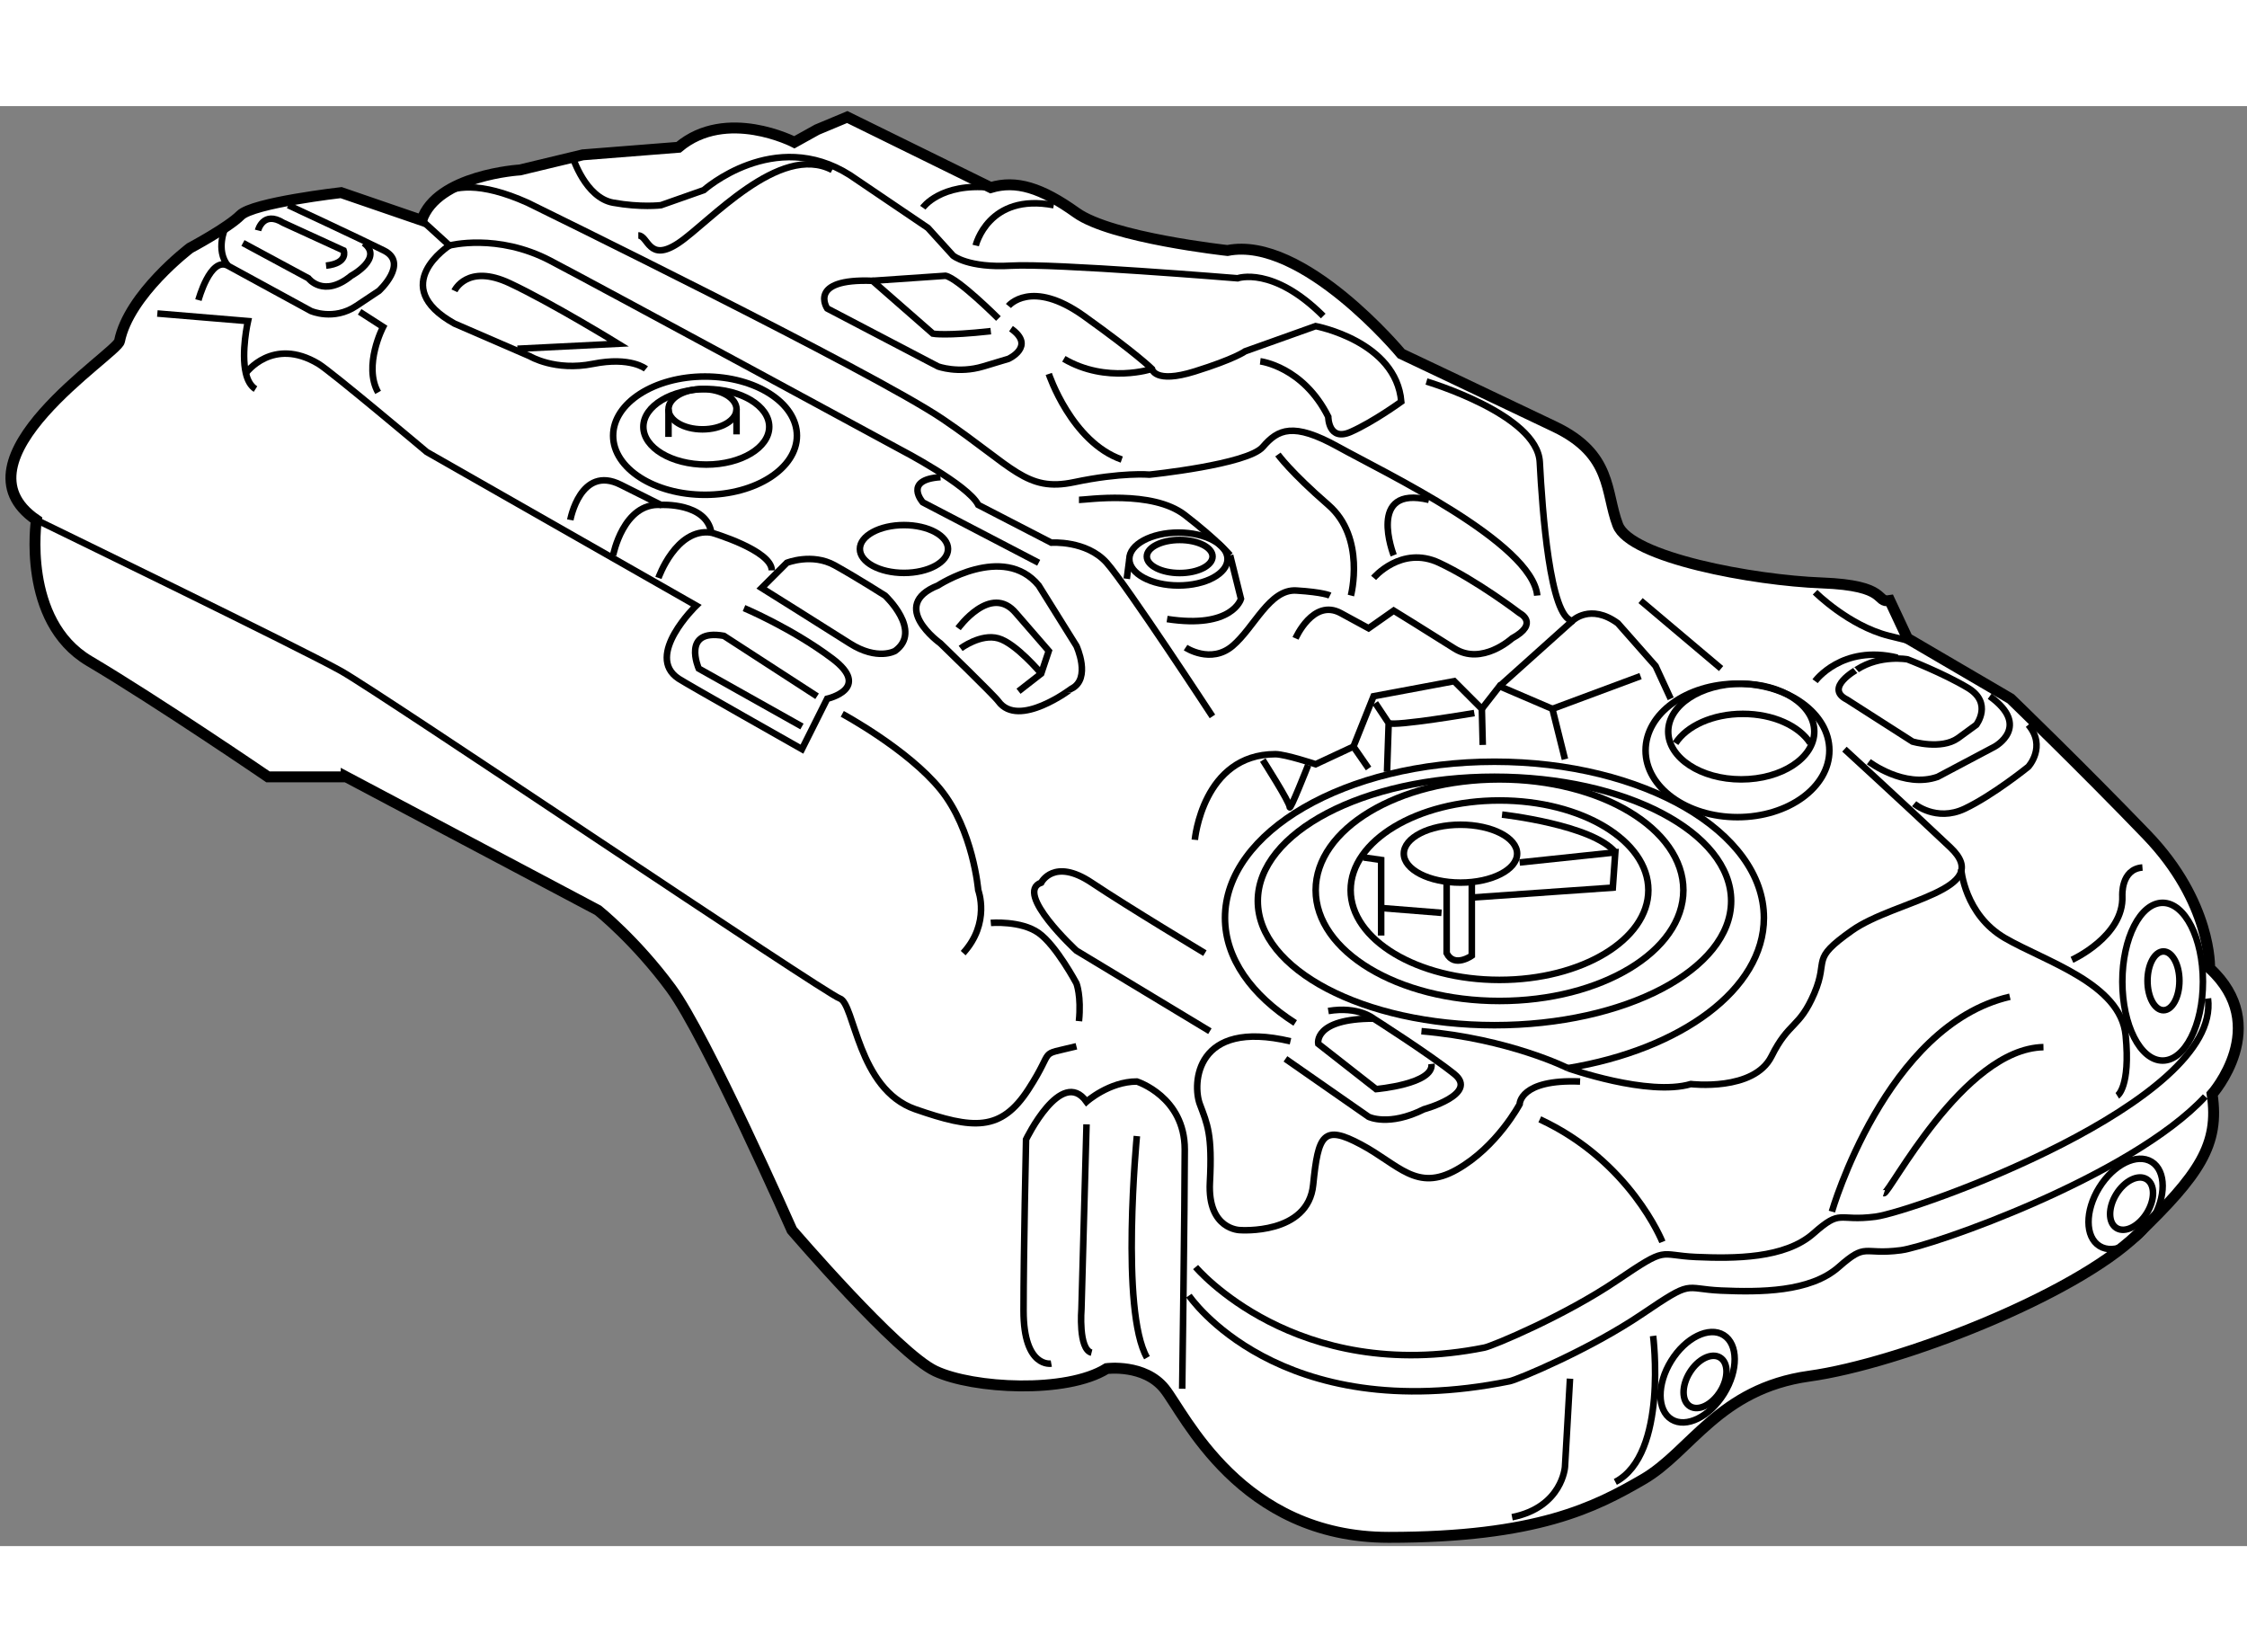 <?xml version="1.0" encoding="utf-8"?>
<!-- Generator: Adobe Illustrator 15.1.0, SVG Export Plug-In . SVG Version: 6.00 Build 0)  -->
<!DOCTYPE svg PUBLIC "-//W3C//DTD SVG 1.1//EN" "http://www.w3.org/Graphics/SVG/1.1/DTD/svg11.dtd">
<svg version="1.1" xmlns="http://www.w3.org/2000/svg" xmlns:xlink="http://www.w3.org/1999/xlink" x="0px" y="0px" width="244.8px"
	 height="180px" viewBox="139.15 72.574 102.89 65.936" enable-background="new 0 0 244.8 180" xml:space="preserve">
	
<rect x="139.15" y="72.574" width="102.89" height="65.936" fill="#808080" stroke="none"/>
	
<g><path fill="#FFFFFF" stroke="#000000" stroke-width="0.5" d="M155.002,103.287l11.532,6.111c0,0,1.729,1.383,3.341,3.574
			c1.615,2.19,5.537,11.069,5.537,11.069s4.841,5.649,6.57,6.456c1.73,0.809,5.997,1.038,7.843-0.115c0,0,1.729-0.229,2.65,0.924
			c0.925,1.152,3.461,6.804,10.262,6.804c6.804,0,9.458-1.386,11.648-2.654c2.189-1.267,3.458-4.149,7.609-4.728
			c4.151-0.575,12.107-3.688,14.99-6.456c2.881-2.769,3.806-4.151,3.459-6.457c0,0,2.768-3.114-0.115-5.767
			c0,0,0.115-2.998-2.884-6.11c-2.998-3.114-6.226-6.227-6.226-6.227l-4.727-2.767l-0.81-1.73c-0.69,0.115,0-0.691-3.111-0.807
			c-3.115-0.115-8.765-1.153-9.342-2.651c-0.575-1.5-0.23-3.23-2.881-4.499c-2.652-1.268-7.034-3.343-7.034-3.343
			s-4.498-5.419-7.957-4.729c0,0-5.304-0.575-6.919-1.728c-1.612-1.153-2.766-1.5-3.921-1.153l-6.571-3.23l-1.383,0.578
			l-1.038,0.577c0,0-3.113-1.615-5.305,0.23l-4.383,0.346l-2.881,0.692c0,0-3.805,0.23-4.495,2.306l-3.691-1.268
			c0,0-4.036,0.46-4.611,1.038c-0.577,0.576-2.308,1.499-2.308,1.499s-2.798,2.116-3.229,4.266c-0.115,0.577-7.841,5.42-3.805,8.187
			c0,0-0.691,4.614,2.42,6.458c3.115,1.844,8.187,5.305,8.187,5.305H155.002z"></path><path fill="none" stroke="#000000" stroke-width="0.3" d="M140.819,91.524c0,0,12.107,5.881,13.952,6.92
			c1.846,1.037,22.141,14.758,22.831,14.99c0.69,0.229,0.807,4.15,3.46,5.073c2.65,0.92,3.919,1.038,5.187-0.923
			c1.27-1.96,0.345-1.5,2.19-1.96"></path><path fill="none" stroke="#000000" stroke-width="0.3" d="M146.354,82.07l4.151,0.347c0,0-0.325,1.426-0.097,2.383
			c0.073,0.317,0.211,0.585,0.441,0.73"></path><path fill="none" stroke="#000000" stroke-width="0.3" d="M150.409,84.8c0,0,1.221-1.686,3.324-0.425
			c0.578,0.347,4.959,4.036,4.959,4.036l12.338,7.034c0,0-2.382,2.295-0.809,3.344c0.347,0.232,5.65,3.229,5.65,3.229l1.155-2.307
			c0,0,2.074-0.461,0.229-1.845s-4.036-2.307-4.036-2.307"></path><path fill="none" stroke="#000000" stroke-width="0.3" d="M175.872,100.981l-4.727-2.653c0,0-0.809-1.845,1.152-1.498l4.267,2.767
			"></path><ellipse fill="none" stroke="#000000" stroke-width="0.3" cx="171.433" cy="87.664" rx="4.208" ry="2.708"></ellipse><ellipse fill="none" stroke="#000000" stroke-width="0.3" cx="171.318" cy="86.452" rx="1.558" ry="0.922"></ellipse><line fill="none" stroke="#000000" stroke-width="0.3" x1="172.876" y1="86.452" x2="172.876" y2="87.605"></line><line fill="none" stroke="#000000" stroke-width="0.3" x1="169.76" y1="86.452" x2="169.76" y2="87.721"></line><ellipse fill="none" stroke="#000000" stroke-width="0.3" cx="171.491" cy="87.258" rx="2.882" ry="1.73"></ellipse><ellipse fill="none" stroke="#000000" stroke-width="0.3" cx="218.882" cy="101.212" rx="3.344" ry="2.19"></ellipse><path fill="none" stroke="#000000" stroke-width="0.3" d="M215.874,101.746c0.509-0.789,1.696-1.343,3.085-1.343
			c1.386,0,2.573,0.552,3.08,1.339"></path><ellipse fill="none" stroke="#000000" stroke-width="0.3" cx="207.813" cy="108.476" rx="8.418" ry="5.073"></ellipse><ellipse fill="none" stroke="#000000" stroke-width="0.3" cx="207.582" cy="108.97" rx="10.837" ry="5.688"></ellipse><ellipse fill="none" stroke="#000000" stroke-width="0.3" cx="207.812" cy="108.476" rx="6.816" ry="4.108"></ellipse><path fill="none" stroke="#000000" stroke-width="0.3" d="M198.457,114.556c-1.996-1.271-3.214-2.959-3.214-4.813
			c0-3.947,5.523-7.149,12.339-7.149c6.814,0,12.337,3.202,12.337,7.149c0,3.273-3.796,6.033-8.979,6.882
			c0,0,3.676,1.306,5.635,0.729c0,0,2.882,0.347,3.691-1.269c0.805-1.613,1.266-1.268,1.96-2.883
			c0.69-1.613-0.231-1.498,1.729-2.881c1.96-1.385,6.574-1.846,4.498-3.806c-2.075-1.961-4.846-4.497-4.846-4.497"></path><path fill="none" stroke="#000000" stroke-width="0.3" d="M209.541,94.985c-0.231-2.423-7.033-5.652-9.109-6.805
			c-2.074-1.153-2.766-0.807-3.458,0c-0.692,0.808-5.188,1.268-5.188,1.268s-1.271-0.115-3.461,0.348
			c-2.19,0.46-2.766-0.693-5.995-2.883c-3.228-2.191-19.024-9.917-19.024-9.917c-4.382-1.96-4.842,0.808-4.842,0.808l1.266,1.153
			c0,0,2.192-0.575,4.613,0.692c2.422,1.268,16.026,8.647,16.026,8.647s3.114,1.615,3.575,2.538l3.346,1.729
			c0,0,1.613-0.115,2.536,0.922c0.92,1.039,4.841,7.034,4.841,7.034"></path><path fill="none" stroke="#000000" stroke-width="0.3" d="M204.468,85.184c0,0,5.073,1.5,5.188,3.69
			c0.115,2.19,0.463,7.15,1.499,7.265c0,0,0.81-0.809,2.075,0.114l1.73,1.96l0.692,1.499"></path><path fill="none" stroke="#000000" stroke-width="0.3" d="M193.861,106.17c0,0,0.36-3.921,3.689-3.921
			c0.46,0,1.844,0.46,1.844,0.46l1.73-0.807l0.922-2.306l3.691-0.69l1.266,1.268l0.81-1.038l2.421,1.038l0.575,2.306"></path><path fill="none" stroke="#000000" stroke-width="0.3" d="M177.718,100.403c0,0,2.997,1.615,4.496,3.459
			c1.499,1.846,1.729,4.613,1.729,4.613s0.575,1.498-0.69,2.883"></path><path fill="none" stroke="#000000" stroke-width="0.3" d="M184.519,109.974c0,0,1.385-0.115,2.193,0.463
			c0.807,0.575,1.728,2.306,1.728,2.306s0.23,0.577,0.115,1.729"></path><path fill="none" stroke="#000000" stroke-width="0.3" d="M194.551,114.933l-6.111-3.689c0,0-2.881-2.652-1.612-3.114
			c0,0,0.577-1.153,2.306,0c1.729,1.154,5.188,3.229,5.188,3.229"></path><path fill="none" stroke="#000000" stroke-width="0.3" d="M187.289,130.153c0,0-1.271,0.229-1.271-2.421
			c0-2.653,0.115-7.842,0.115-7.842s1.615-3.344,2.769-1.729c0,0,1.037-0.924,2.305-0.924c0,0,2.193,0.693,2.193,3.114
			c0,2.422-0.117,10.955-0.117,10.955"></path><path fill="none" stroke="#000000" stroke-width="0.3" d="M198.242,115.395c-4.381-1.038-4.496,1.959-4.151,2.881
			c0.346,0.923,0.575,1.386,0.46,3.576c-0.114,2.19,1.386,2.19,1.386,2.19s3.113,0.23,3.343-2.075
			c0.232-2.306,0.462-2.769,2.19-1.846c1.73,0.922,2.538,2.19,4.384,1.152c1.844-1.037,2.881-2.998,2.881-2.998s0-1.153,2.768-1.038
			"></path><path fill="none" stroke="#000000" stroke-width="0.3" d="M198.011,116.2l3.807,2.652c0,0,0.92,0.461,2.535-0.345
			c0,0,2.536-0.692,1.386-1.615c-1.155-0.923-3.691-2.536-3.691-2.536s-0.691-0.577-2.075-0.347"></path><path fill="none" stroke="#000000" stroke-width="0.3" d="M204.698,116.432c0.115,0.922-2.536,1.153-2.536,1.153l-2.65-2.075
			c0,0-0.232-1.153,2.535-1.153"></path><path fill="none" stroke="#000000" stroke-width="0.3" d="M186.712,93.484l-5.305-2.766c0,0-0.922-1.037,0.807-1.155"></path><path fill="none" stroke="#000000" stroke-width="0.3" d="M184.866,99.826c-0.202-0.278-2.652-2.65-2.652-2.65
			s-2.421-1.73-0.115-2.652c0,0,2.999-1.961,4.613,0l1.728,2.768c0,0,0.693,1.498-0.23,1.96
			C188.209,99.251,185.789,101.097,184.866,99.826z"></path><path fill="none" stroke="#000000" stroke-width="0.3" d="M183.022,96.483c0,0,1.496-2.075,2.651-0.691l1.5,1.729l-0.347,1.037
			l-1.038,0.809"></path><path fill="none" stroke="#000000" stroke-width="0.3" d="M183.138,97.405c0,0,0.921-0.691,1.729-0.46
			c0.808,0.23,1.961,1.612,1.961,1.612"></path><ellipse fill="none" stroke="#000000" stroke-width="0.3" cx="180.542" cy="92.853" rx="2.018" ry="1.095"></ellipse><path fill="none" stroke="#000000" stroke-width="0.3" d="M174.026,94.638l1.155-1.153c0,0,1.15-0.46,2.19,0.115
			c1.037,0.578,2.306,1.386,2.306,1.386s1.729,1.613,0.46,2.535c0,0-0.805,0.462-2.075-0.345
			C176.794,96.368,174.026,94.638,174.026,94.638z"></path><path fill="none" stroke="#000000" stroke-width="0.3" d="M165.264,91.524c0,0,0.46-2.536,2.306-1.613
			c1.846,0.923,1.846,0.923,1.846,0.923s2.075-0.115,2.306,1.269c0,0,2.768,0.807,2.768,1.729"></path><path fill="none" stroke="#000000" stroke-width="0.3" d="M167.225,93.14c0,0,0.46-2.421,2.19-2.306"></path><path fill="none" stroke="#000000" stroke-width="0.3" d="M169.3,94.178c0,0,0.806-2.306,2.421-2.075"></path><path fill="none" stroke="#000000" stroke-width="0.3" d="M159.729,78.957c0,0-2.881,1.845,0.231,3.575l3.458,1.498
			c0,0,1.155,0.693,2.884,0.346c1.729-0.346,2.423,0.231,2.423,0.231"></path><path fill="none" stroke="#000000" stroke-width="0.3" d="M162.843,83.685l4.611-0.23c0,0-2.996-1.845-4.956-2.768
			c-1.961-0.923-2.538,0.345-2.538,0.345"></path><path fill="none" stroke="#000000" stroke-width="0.3" d="M150.275,78.841l2.996,1.615c0,0,0.692,0.922,1.961-0.115
			c0,0,1.5-0.808,0.576-1.5"></path><path fill="none" stroke="#000000" stroke-width="0.3" d="M150.966,78.266c0,0,0.23-0.923,1.155-0.348l2.766,1.268
			c0,0,0.23,0.578-0.807,0.693"></path><path fill="none" stroke="#000000" stroke-width="0.3" d="M165.379,74.921c0,0,0.575,1.845,1.846,2.075
			c1.269,0.23,2.19,0.115,2.19,0.115l1.961-0.69c0,0,3.228-2.882,6.687-0.692l3.575,2.421l1.153,1.27c0,0,0.691,0.575,2.652,0.46
			c1.961-0.115,10.378,0.577,10.378,0.577s1.612-0.577,3.92,1.729"></path><path fill="none" stroke="#000000" stroke-width="0.3" d="M196.857,84.26c0,0,1.96,0.233,3.114,2.539c0,0,0,1.153,1.036,0.69
			c1.039-0.461,2.308-1.383,2.308-1.383c-0.232-2.768-3.921-3.458-3.921-3.458l-3.228,1.152c0,0-0.461,0.346-2.306,0.922
			c-1.846,0.577-1.961-0.115-1.961-0.115s-0.693-0.692-3.114-2.422c-2.422-1.729-3.458-0.46-3.458-0.46"></path><path fill="none" stroke="#000000" stroke-width="0.3" d="M187.174,84.837c0,0,1.035,3.114,3.341,3.921"></path><path fill="none" stroke="#000000" stroke-width="0.3" d="M191.9,84.607c0,0-2.075,0.692-4.036-0.461"></path><path fill="none" stroke="#000000" stroke-width="0.3" d="M185.443,82.763c1.15,0.808-0.115,1.383-0.115,1.383s0,0-1.155,0.347
			c-1.15,0.345-2.074,0-2.074,0l-5.071-2.653c0,0-0.926-1.383,2.074-1.268l2.766,2.421c0,0,0.577,0.115,2.651-0.115"></path><path fill="none" stroke="#000000" stroke-width="0.3" d="M179.102,80.572l3.343-0.23c0.578,0.115,2.422,1.958,2.422,1.958"></path><path fill="none" stroke="#000000" stroke-width="0.3" d="M168.378,78.496c0.462,0,0.462,1.268,1.844,0.345
			c1.384-0.923,4.614-4.611,7.035-3.343"></path><path fill="none" stroke="#000000" stroke-width="0.3" d="M181.407,77.226c0,0,0.807-1.153,3.111-0.92"></path><path fill="none" stroke="#000000" stroke-width="0.3" d="M201.008,94.985c0,0,0.694-2.653-1.036-4.151
			c-1.729-1.5-2.306-2.308-2.306-2.308"></path><path fill="none" stroke="#000000" stroke-width="0.3" d="M198.473,96.945c0,0,0.807-1.846,2.075-1.153
			c1.27,0.691,1.27,0.691,1.27,0.691l1.15-0.808c0,0,1.5,0.923,2.771,1.729c1.266,0.808,2.65-0.46,2.65-0.46
			c1.268-0.692,0.346-1.153,0.346-1.153s-1.961-1.499-3.691-2.308c-1.728-0.806-2.996,0.693-2.996,0.693"></path><ellipse fill="none" stroke="#000000" stroke-width="0.3" cx="206.025" cy="106.804" rx="2.594" ry="1.325"></ellipse><polyline fill="none" stroke="#000000" stroke-width="0.3" points="206.429,108.821 213,108.36 213.115,106.745 208.734,107.207 
					"></polyline><path fill="none" stroke="#000000" stroke-width="0.3" d="M207.929,105.015c0,0,4.151,0.462,5.187,1.73"></path><path fill="none" stroke="#000000" stroke-width="0.3" d="M206.544,108.013v3.461c0,0-0.806,0.575-1.152-0.115v-3.229"></path><polyline fill="none" stroke="#000000" stroke-width="0.3" points="201.587,106.976 202.393,107.092 202.393,110.552 		"></polyline><line fill="none" stroke="#000000" stroke-width="0.3" x1="202.277" y1="109.283" x2="205.158" y2="109.513"></line><path fill="none" stroke="#000000" stroke-width="0.3" d="M222.917,102.077c0,1.688-1.884,3.055-4.208,3.055
			s-4.208-1.367-4.208-3.055c0-1.69,1.884-3.056,4.208-3.056S222.917,100.387,222.917,102.077z"></path><path fill="none" stroke="#000000" stroke-width="0.3" d="M210.94,116.625c0,0-2.666-1.347-6.702-1.692"></path><path fill="none" stroke="#000000" stroke-width="0.3" d="M188.555,90.604c0.348,0,3.346-0.462,4.846,0.69
			c1.496,1.153,2.076,1.846,2.076,1.846"></path><ellipse fill="none" stroke="#000000" stroke-width="0.3" cx="193.11" cy="93.313" rx="2.248" ry="1.211"></ellipse><ellipse fill="none" stroke="#000000" stroke-width="0.3" cx="193.168" cy="93.197" rx="1.505" ry="0.757"></ellipse><line fill="none" stroke="#000000" stroke-width="0.3" x1="190.862" y1="93.313" x2="190.745" y2="94.217"></line><path fill="none" stroke="#000000" stroke-width="0.3" d="M195.477,93.14l0.497,1.997c0,0-0.384,1.386-3.383,0.924"></path><path fill="none" stroke="#000000" stroke-width="0.3" d="M193.438,97.367c0,0,1.152,0.769,2.152-0.076
			c1-0.846,1.69-2.614,2.921-2.536c1.23,0.076,1.537,0.23,1.537,0.23"></path><polyline fill="none" stroke="#000000" stroke-width="0.3" points="202.124,99.904 202.737,100.827 202.662,103.056 		"></polyline><line fill="none" stroke="#000000" stroke-width="0.3" x1="201.125" y1="101.902" x2="201.817" y2="102.902"></line><path fill="none" stroke="#000000" stroke-width="0.3" d="M199.05,102.749c0,0-0.846,2.151-0.846,1.921s-1.23-2.151-1.23-2.151"></path><path fill="none" stroke="#000000" stroke-width="0.3" d="M202.737,100.827c0.309,0.154,3.921-0.462,3.921-0.462"></path><line fill="none" stroke="#000000" stroke-width="0.3" x1="207.045" y1="101.825" x2="207.004" y2="100.174"></line><line fill="none" stroke="#000000" stroke-width="0.3" x1="210.234" y1="100.174" x2="214.271" y2="98.673"></line><line fill="none" stroke="#000000" stroke-width="0.3" x1="207.813" y1="99.136" x2="211.155" y2="96.139"></line><path fill="none" stroke="#000000" stroke-width="0.3" d="M224.724,102.594c0,0,1.613,1.232,3.15,0.693l2.614-1.385
			c0,0,1.693-0.921-0.23-2.306"></path><path fill="none" stroke="#000000" stroke-width="0.3" d="M226.8,104.517c0,0,1,0.847,2.308,0.231
			c1.304-0.616,2.919-1.924,2.919-1.924s0.846-0.922,0-1.921"></path><path fill="none" stroke="#000000" stroke-width="0.3" d="M223.723,99.75l3.001,1.922c0,0,1.307,0.384,2.075-0.152l0.844-0.616
			c0,0,0.769-0.999-0.384-1.691c-1.153-0.69-2.766-1.307-2.766-1.307s-1.23-0.229-2.308,0.462
			C224.186,98.367,222.648,99.212,223.723,99.75z"></path><path fill="none" stroke="#000000" stroke-width="0.3" d="M222.264,98.906c0,0,1.229-1.692,3.768-1.077"></path><path fill="none" stroke="#000000" stroke-width="0.3" d="M222.264,94.831c0,0,1.537,1.537,3.383,1.999
			c1.846,0.461,1.307,0.307,1.307,0.307"></path><path fill="none" stroke="#000000" stroke-width="0.3" d="M228.951,107.514c0,0,0.156,2.076,1.999,3.152
			c1.845,1.077,5.303,2.076,5.534,4.459c0.23,2.382-0.383,2.766-0.383,2.766"></path><path fill="none" stroke="#000000" stroke-width="0.3" d="M234.025,111.665c0,0,2.383-1.077,2.307-2.921
			c0,0-0.079-1.23,0.921-1.307"></path><ellipse fill="none" stroke="#000000" stroke-width="0.3" cx="238.177" cy="112.666" rx="1.845" ry="3.612"></ellipse><ellipse fill="none" stroke="#000000" stroke-width="0.3" cx="238.215" cy="112.627" rx="0.73" ry="1.346"></ellipse><path fill="none" stroke="#000000" stroke-width="0.3" d="M193.897,125.733c0,0,4.557,5.426,13.222,3.69
			c0.387-0.078,3.69-1.462,6.074-3.077c2.383-1.612,1.846-1.152,3.613-1.074c1.768,0.076,4.074,0.076,5.379-1.076
			c1.307-1.152,1.077-0.539,2.844-0.769c1.771-0.232,15.836-5.229,15.224-9.993"></path><path fill="none" stroke="#000000" stroke-width="0.3" d="M193.591,127.04c0,0,4.075,6.072,14.684,3.921
			c0.382-0.078,3.69-1.462,6.071-3.077c2.383-1.612,1.844-1.152,3.613-1.074c1.769,0.076,4.074,0.076,5.382-1.076
			c1.307-1.152,1.076-0.539,2.844-0.769c1.399-0.183,10.525-3.358,13.945-7.04"></path><path fill="none" stroke="#000000" stroke-width="0.3" d="M215.27,124.581c0,0-1.462-3.691-5.613-5.613"></path><path fill="none" stroke="#000000" stroke-width="0.3" d="M223.032,123.195c0,0,2.462-8.532,8.15-9.839"></path><ellipse transform="matrix(-0.851 -0.526 0.526 -0.851 332.724 356.267)" fill="none" stroke="#000000" stroke-width="0.3" cx="216.998" cy="130.844" rx="1.422" ry="2.268"></ellipse><ellipse transform="matrix(-0.851 -0.526 0.526 -0.851 333.204 356.841)" fill="none" stroke="#000000" stroke-width="0.3" cx="217.305" cy="131.076" rx="0.823" ry="1.311"></ellipse><ellipse transform="matrix(-0.85 -0.526 0.526 -0.85 372.956 351.539)" fill="none" stroke="#000000" stroke-width="0.3" cx="236.493" cy="122.707" rx="1.421" ry="2.268"></ellipse><ellipse transform="matrix(-0.851 -0.526 0.526 -0.851 373.607 352.005)" fill="none" stroke="#000000" stroke-width="0.3" cx="236.801" cy="122.937" rx="0.822" ry="1.313"></ellipse><path fill="none" stroke="#000000" stroke-width="0.3" d="M225.416,122.351c0.23,0.076,3.613-6.61,7.304-6.688"></path><path fill="none" stroke="#000000" stroke-width="0.3" d="M188.902,119.198l-0.232,8.456c0,0-0.152,1.845,0.463,2"></path><path fill="none" stroke="#000000" stroke-width="0.3" d="M191.207,119.736c0,0-0.769,7.994,0.463,10.147"></path><path fill="none" stroke="#000000" stroke-width="0.3" d="M155.618,81.993l1.074,0.691c0,0-0.922,1.769-0.229,2.999"></path><path fill="none" stroke="#000000" stroke-width="0.3" d="M148.236,81.456c0,0,0.539-1.998,1.347-1.576l3.804,2.075
			c0,0,1.04,0.462,2.075-0.23c1.04-0.692,1.04-0.692,1.04-0.692s1.383-1.268,0.23-1.846c-1.155-0.575-4.382-2.076-4.382-2.076"></path><path fill="none" stroke="#000000" stroke-width="0.3" d="M149.466,78.149c0,0-0.461,1.001,0.117,1.73"></path><path fill="none" stroke="#000000" stroke-width="0.3" d="M183.828,78.957c0,0,0.575-2.421,3.576-1.846"></path><path fill="none" stroke="#000000" stroke-width="0.3" d="M211.04,130.844l-0.23,4.036c0,0-0.115,1.845-2.421,2.307"></path><path fill="none" stroke="#000000" stroke-width="0.3" d="M214.846,128.886c0,0,0.692,5.418-1.73,6.686"></path><line fill="none" stroke="#000000" stroke-width="0.3" x1="214.271" y1="95.215" x2="217.959" y2="98.328"></line><path fill="none" stroke="#000000" stroke-width="0.3" d="M202.968,93.14c0,0-1.266-3.229,1.615-2.536"></path></g>


</svg>